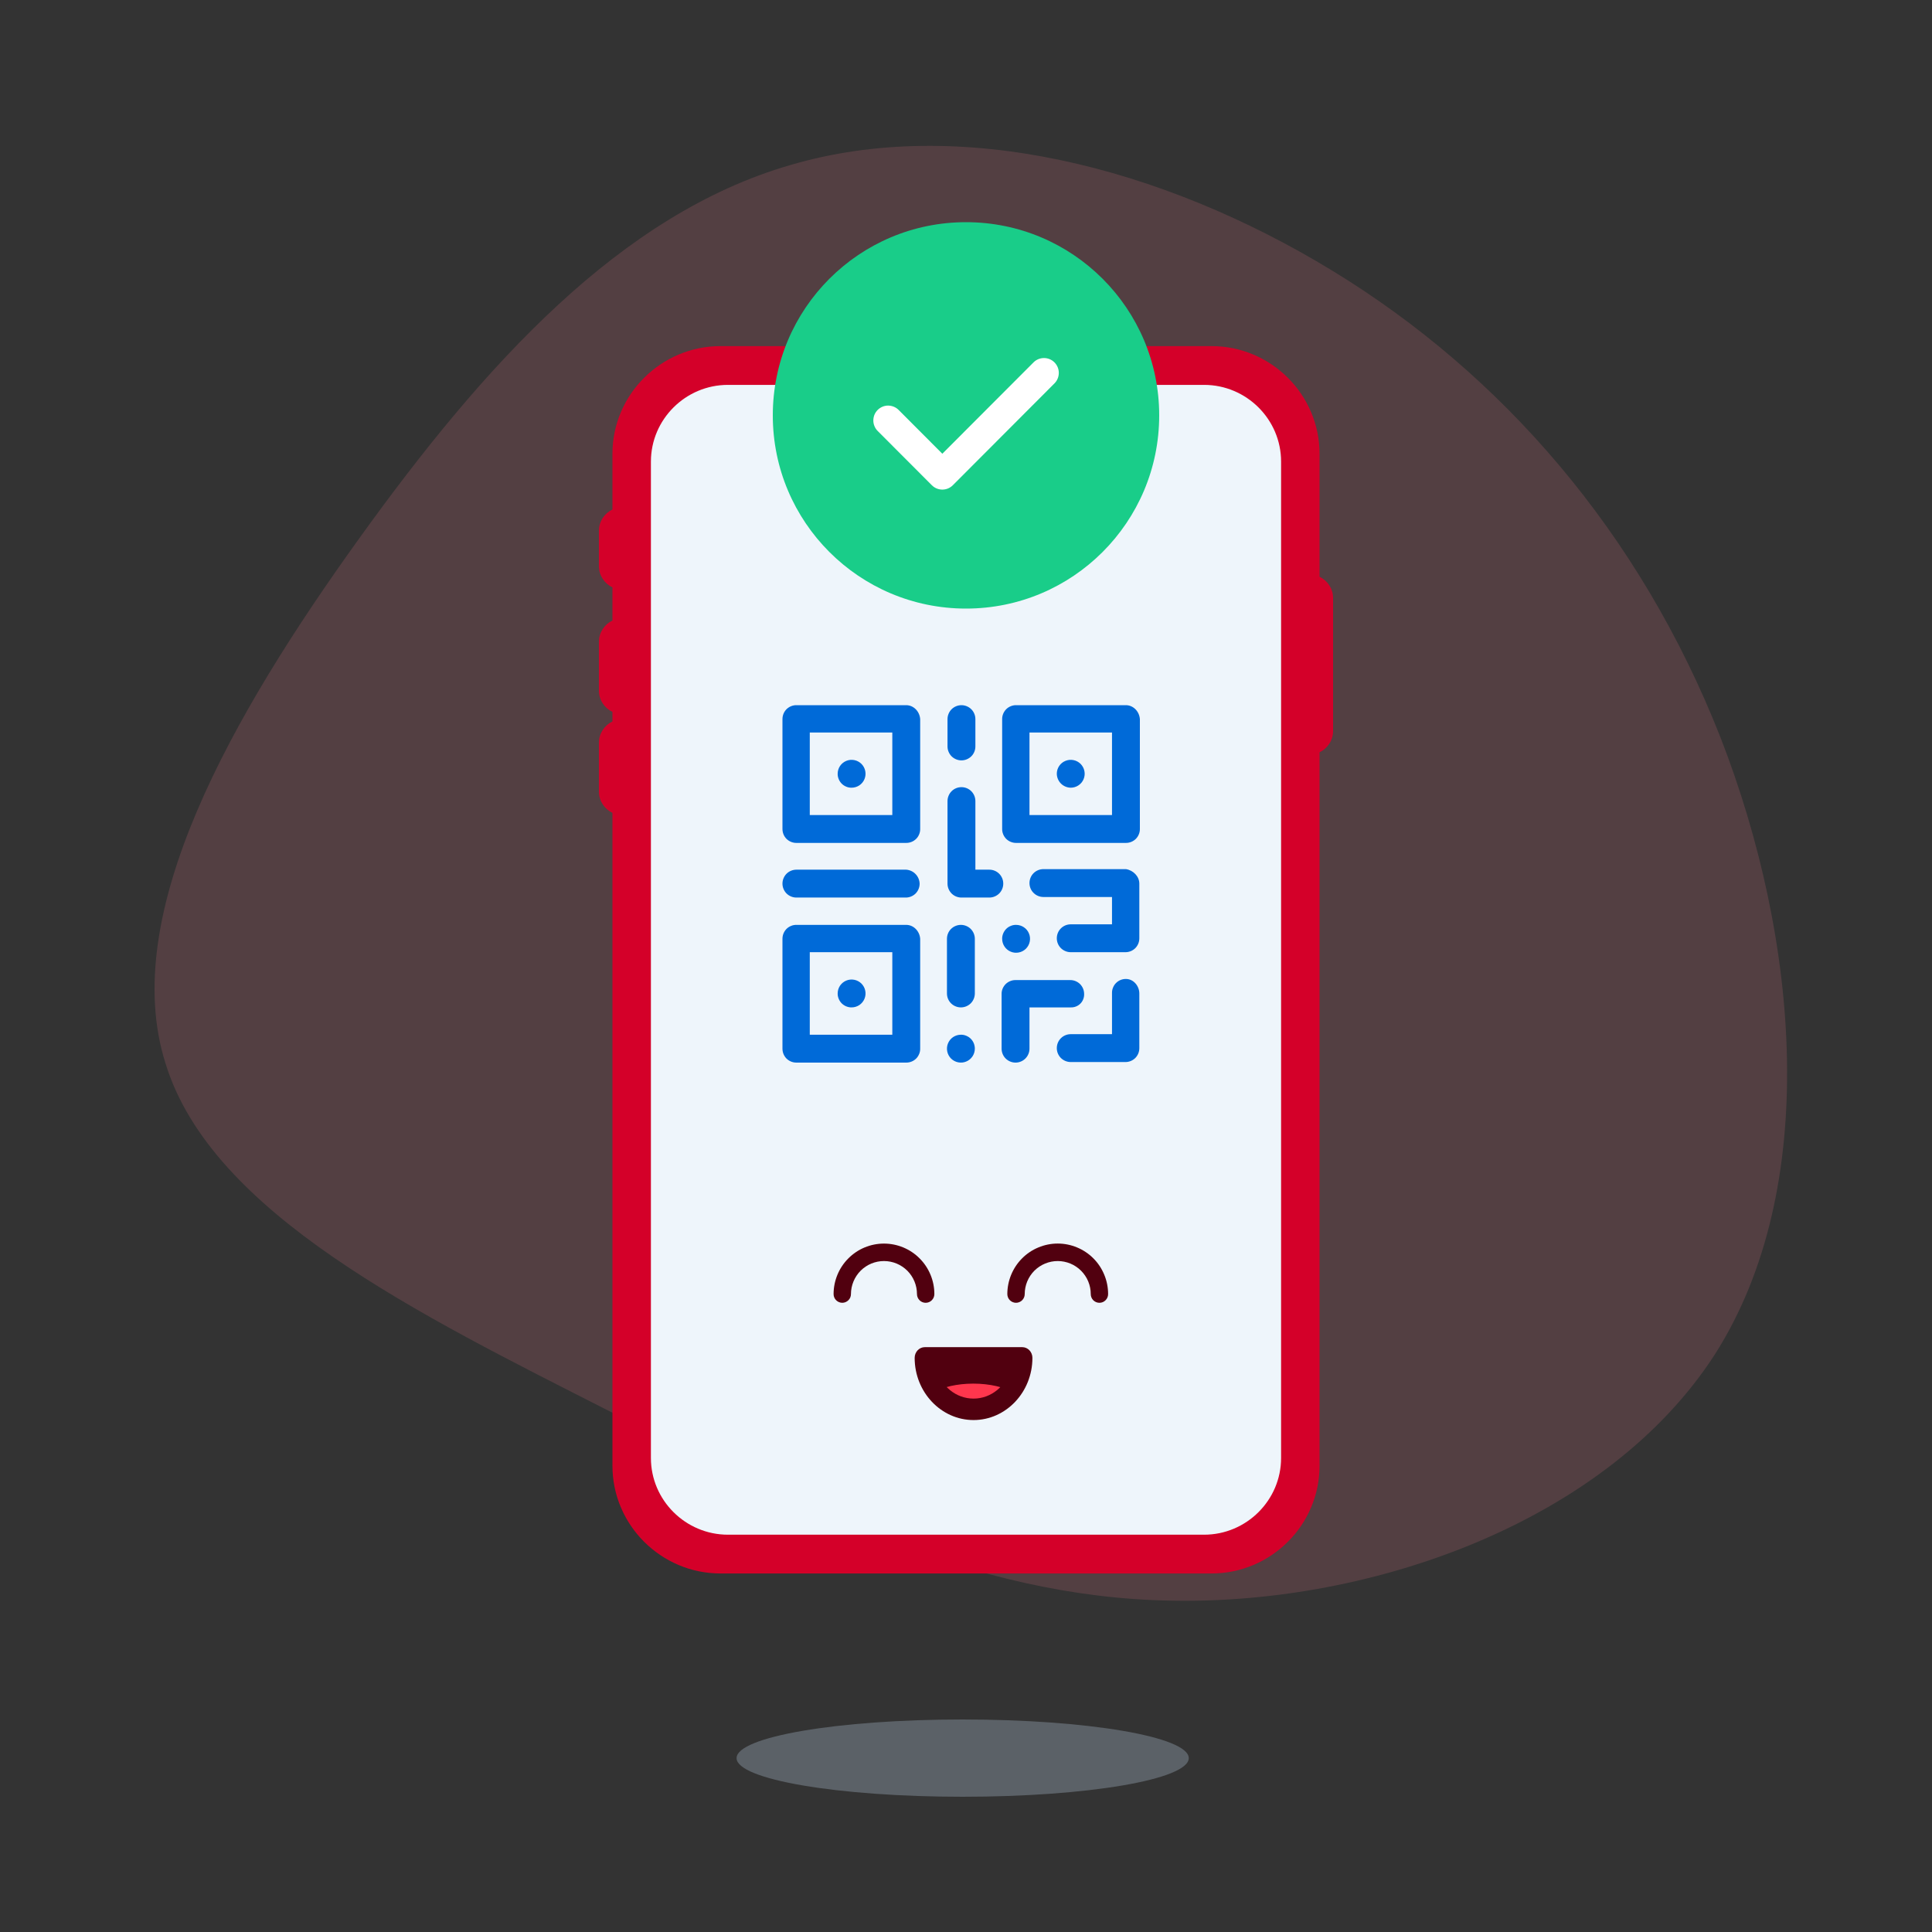 <svg width="56" height="56" viewBox="0 0 56 56" fill="none" xmlns="http://www.w3.org/2000/svg">
<rect x="0" y="0" width="56" height="56" fill="#333333" stroke="none"/>
<path opacity="0.16" d="M4.797 30.821C3.421 26.483 6.753 20.699 10.394 15.631C14.035 10.563 17.984 6.211 22.905 4.785C27.799 3.341 33.664 4.824 38.62 7.847C43.548 10.852 47.535 15.451 49.86 21.352C52.158 27.235 52.778 34.446 49.703 39.263C46.602 44.063 39.859 46.504 33.972 46.396C28.112 46.304 23.152 43.655 17.657 40.9C12.152 38.101 6.129 35.17 4.797 30.821Z" fill="#FF8290"/>
<path opacity="0.32" fill-rule="evenodd" clip-rule="evenodd" d="M34.457 50.96C34.457 51.579 31.523 52.08 27.903 52.08C24.284 52.08 21.35 51.579 21.35 50.96C21.35 50.341 24.284 49.84 27.903 49.84C31.523 49.84 34.457 50.341 34.457 50.96Z" fill="#B0C4D5"/>
<path fill-rule="evenodd" clip-rule="evenodd" d="M38.248 16.718V13.153C38.248 11.437 36.839 10.032 35.116 10.032H20.884C19.161 10.032 17.752 11.437 17.752 13.153V14.768C17.521 14.878 17.36 15.112 17.36 15.383V16.411C17.36 16.681 17.521 16.916 17.752 17.026V17.986C17.521 18.096 17.36 18.331 17.36 18.602V20.019C17.36 20.29 17.521 20.525 17.752 20.635V20.912C17.521 21.022 17.36 21.257 17.36 21.528V22.945C17.36 23.216 17.521 23.451 17.752 23.561V42.487C17.752 44.203 19.161 45.608 20.884 45.608H35.116C36.839 45.608 38.248 44.203 38.248 42.487V21.805C38.479 21.695 38.64 21.46 38.64 21.19V17.334C38.64 17.063 38.479 16.828 38.248 16.718Z" fill="#D40029"/>
<path fill-rule="evenodd" clip-rule="evenodd" d="M34.9 44.484H21.1C19.871 44.484 18.867 43.484 18.867 42.261V13.379C18.867 12.156 19.871 11.156 21.1 11.156H34.9C36.129 11.156 37.133 12.156 37.133 13.379V42.261C37.133 43.484 36.129 44.484 34.9 44.484Z" fill="#EEF5FB"/>
<path fill-rule="evenodd" clip-rule="evenodd" d="M31.672 10.032V11.155C31.672 11.568 31.353 11.905 30.962 11.905H25.038C24.647 11.905 24.328 11.568 24.328 11.155V10.032H31.672Z" fill="#D40029"/>
<path fill-rule="evenodd" clip-rule="evenodd" d="M26.775 39.312C26.775 40.042 27.421 40.633 28.219 40.633C29.016 40.633 29.663 40.042 29.663 39.312H26.775Z" fill="#51000F"/>
<path fill-rule="evenodd" clip-rule="evenodd" d="M28.212 40.105C27.741 40.105 27.319 40.206 27.037 40.365C27.319 40.69 27.745 40.897 28.222 40.897C28.695 40.897 29.118 40.693 29.4 40.373C29.118 40.209 28.691 40.105 28.212 40.105Z" fill="#FF364D"/>
<path fill-rule="evenodd" clip-rule="evenodd" d="M27.14 39.67C27.269 40.17 27.704 40.539 28.219 40.539C28.733 40.539 29.168 40.17 29.297 39.67H27.14ZM28.219 41.161C27.278 41.161 26.512 40.352 26.512 39.359C26.512 39.187 26.644 39.048 26.806 39.048H29.631C29.793 39.048 29.925 39.187 29.925 39.359C29.925 40.352 29.159 41.161 28.219 41.161Z" fill="#51000F"/>
<path d="M26.831 37.762C26.764 37.762 26.7 37.736 26.653 37.688C26.606 37.641 26.579 37.577 26.579 37.51C26.579 37.256 26.478 37.012 26.299 36.832C26.119 36.653 25.876 36.552 25.622 36.552C25.369 36.552 25.125 36.653 24.946 36.832C24.767 37.012 24.666 37.256 24.665 37.51C24.665 37.577 24.639 37.641 24.591 37.688C24.544 37.735 24.48 37.762 24.414 37.762C24.347 37.762 24.283 37.735 24.236 37.688C24.188 37.641 24.162 37.577 24.162 37.51C24.162 37.122 24.316 36.749 24.59 36.475C24.863 36.2 25.235 36.046 25.622 36.046C26.01 36.046 26.381 36.2 26.655 36.475C26.929 36.749 27.083 37.122 27.083 37.51C27.083 37.577 27.056 37.641 27.009 37.688C26.962 37.736 26.898 37.762 26.831 37.762Z" fill="#51000F"/>
<path d="M31.867 37.762C31.834 37.762 31.802 37.756 31.771 37.743C31.741 37.73 31.713 37.712 31.689 37.688C31.666 37.665 31.648 37.637 31.635 37.606C31.622 37.576 31.616 37.543 31.616 37.51C31.616 37.256 31.515 37.012 31.335 36.832C31.156 36.653 30.912 36.552 30.659 36.552C30.405 36.552 30.162 36.653 29.982 36.832C29.803 37.012 29.702 37.256 29.702 37.51C29.702 37.577 29.675 37.641 29.628 37.688C29.581 37.735 29.517 37.762 29.45 37.762C29.383 37.762 29.319 37.735 29.272 37.688C29.225 37.641 29.198 37.577 29.198 37.51C29.198 37.318 29.236 37.127 29.309 36.95C29.383 36.772 29.49 36.61 29.626 36.474C29.761 36.338 29.922 36.23 30.1 36.157C30.277 36.083 30.467 36.045 30.659 36.045C30.851 36.045 31.041 36.083 31.218 36.157C31.395 36.23 31.556 36.338 31.692 36.474C31.828 36.61 31.935 36.772 32.008 36.95C32.082 37.127 32.119 37.318 32.119 37.51C32.119 37.543 32.113 37.576 32.1 37.606C32.087 37.637 32.069 37.665 32.045 37.688C32.022 37.712 31.994 37.73 31.964 37.743C31.933 37.756 31.901 37.762 31.867 37.762V37.762Z" fill="#51000F"/>
<path fill-rule="evenodd" clip-rule="evenodd" d="M28.132 15.573C28.325 15.573 28.786 15.522 29.035 15.1C29.285 14.679 29.372 14.01 29.372 14.01L29.645 13.873C29.662 13.864 29.658 13.833 29.637 13.833H29.342C29.296 13.757 29.136 13.597 28.901 13.597C28.761 13.597 28.639 13.638 28.529 13.713C28.529 13.713 28.369 13.828 28.137 14.038L27.425 14.661C27.37 14.71 27.303 14.741 27.21 14.741H26.315C26.289 14.741 26.298 14.763 26.302 14.776C26.365 14.979 26.534 15.159 26.828 15.159L26.617 15.387C26.609 15.396 26.609 15.422 26.63 15.422H27.429C28.006 15.422 28.361 15.156 28.595 14.787C28.615 14.756 28.634 14.722 28.651 14.69C28.66 14.694 28.661 14.703 28.657 14.711C28.598 14.861 28.451 15.164 28.182 15.345C28.089 15.402 28.06 15.419 27.929 15.472C27.92 15.476 27.917 15.491 27.921 15.504L28.244 16.456H28.421L28.124 15.573H28.132ZM28.946 13.843C28.968 13.843 28.989 13.848 29.007 13.858C29.003 13.857 29 13.856 28.996 13.856C28.95 13.856 28.914 13.895 28.914 13.942C28.914 13.989 28.95 14.028 28.996 14.028C29.041 14.028 29.078 13.989 29.078 13.942C29.078 13.939 29.077 13.937 29.077 13.934C29.084 13.951 29.088 13.971 29.088 13.991C29.088 14.072 29.024 14.139 28.946 14.139C28.868 14.139 28.804 14.072 28.804 13.991C28.804 13.909 28.868 13.843 28.946 13.843ZM27.547 12.956H28.446C28.483 13.031 28.557 13.192 28.662 13.431C28.586 13.452 28.513 13.482 28.445 13.524L28.424 13.538L28.422 13.54C28.416 13.544 28.298 13.627 28.12 13.78C28.079 13.676 28.04 13.579 27.999 13.482C27.922 13.651 27.848 13.848 27.777 14.046L27.761 14.092L27.298 14.494C27.278 14.511 27.253 14.53 27.206 14.533L27.196 14.533H26.865C27.188 13.716 27.465 13.12 27.544 12.961L27.547 12.956H28.446H27.547ZM29.252 15.075C29.415 15.5 29.588 15.953 29.75 16.456H28.94L28.662 15.655C28.883 15.559 29.057 15.404 29.179 15.203C29.205 15.161 29.229 15.121 29.252 15.075ZM27.291 15.618L27.036 16.456H26.25C26.34 16.151 26.427 15.892 26.511 15.655L26.524 15.618H27.291ZM28.527 15.716L28.757 16.456H28.596L28.378 15.75C28.425 15.743 28.476 15.733 28.527 15.716Z" fill="#ED002E"/>
<path d="M26.268 20.44H23.084C23.031 20.439 22.978 20.45 22.929 20.47C22.88 20.49 22.835 20.52 22.797 20.557C22.76 20.595 22.73 20.64 22.71 20.689C22.69 20.738 22.68 20.791 22.68 20.844V24.028C22.68 24.081 22.69 24.134 22.71 24.183C22.73 24.233 22.76 24.277 22.797 24.315C22.835 24.352 22.88 24.382 22.929 24.402C22.978 24.422 23.031 24.433 23.084 24.432H26.268C26.321 24.433 26.374 24.422 26.423 24.402C26.473 24.382 26.517 24.352 26.555 24.315C26.593 24.277 26.622 24.233 26.642 24.183C26.663 24.134 26.673 24.081 26.672 24.028V20.844C26.656 20.618 26.478 20.44 26.268 20.44ZM25.864 23.624H23.472V21.232H25.864V23.624ZM24.28 22.428C24.28 22.348 24.304 22.27 24.348 22.203C24.393 22.137 24.456 22.085 24.529 22.055C24.603 22.024 24.685 22.016 24.763 22.032C24.841 22.047 24.913 22.086 24.97 22.142C25.026 22.199 25.065 22.271 25.08 22.349C25.096 22.427 25.088 22.509 25.057 22.583C25.027 22.656 24.975 22.72 24.909 22.764C24.842 22.808 24.764 22.832 24.684 22.832C24.631 22.833 24.578 22.823 24.529 22.802C24.48 22.782 24.435 22.753 24.397 22.715C24.36 22.677 24.33 22.633 24.31 22.583C24.29 22.534 24.279 22.481 24.28 22.428H24.28ZM32.636 20.44H29.452C29.399 20.439 29.346 20.45 29.297 20.47C29.247 20.49 29.203 20.52 29.165 20.557C29.128 20.595 29.098 20.64 29.078 20.689C29.058 20.738 29.047 20.791 29.048 20.844V24.028C29.047 24.081 29.058 24.134 29.078 24.183C29.098 24.233 29.128 24.277 29.165 24.315C29.203 24.352 29.247 24.382 29.297 24.402C29.346 24.422 29.399 24.433 29.452 24.432H32.636C32.689 24.433 32.742 24.422 32.791 24.402C32.84 24.382 32.885 24.352 32.923 24.315C32.96 24.277 32.99 24.233 33.01 24.183C33.03 24.134 33.041 24.081 33.04 24.028V20.844C33.024 20.618 32.846 20.44 32.636 20.44V20.44ZM32.232 23.624H29.84V21.232H32.232L32.232 23.624ZM30.632 22.428C30.632 22.348 30.655 22.27 30.7 22.203C30.744 22.137 30.807 22.085 30.881 22.055C30.955 22.024 31.036 22.016 31.115 22.032C31.193 22.047 31.265 22.086 31.322 22.142C31.378 22.199 31.417 22.271 31.432 22.349C31.448 22.427 31.44 22.509 31.409 22.583C31.379 22.656 31.327 22.72 31.26 22.764C31.194 22.808 31.116 22.832 31.036 22.832C30.929 22.83 30.827 22.787 30.752 22.712C30.677 22.636 30.634 22.535 30.632 22.428V22.428ZM26.268 26.808H23.084C23.031 26.807 22.978 26.817 22.929 26.838C22.88 26.858 22.835 26.887 22.797 26.925C22.76 26.963 22.73 27.008 22.71 27.057C22.69 27.106 22.68 27.159 22.68 27.212V30.396C22.68 30.449 22.69 30.502 22.71 30.551C22.73 30.6 22.76 30.645 22.797 30.683C22.835 30.72 22.88 30.75 22.929 30.77C22.978 30.79 23.031 30.8 23.084 30.8H26.268C26.321 30.8 26.374 30.79 26.423 30.77C26.473 30.75 26.517 30.72 26.555 30.683C26.593 30.645 26.622 30.6 26.642 30.551C26.663 30.502 26.673 30.449 26.672 30.396V27.212C26.656 26.986 26.478 26.808 26.268 26.808ZM25.864 29.992H23.472V27.6H25.864V29.992ZM24.28 28.796C24.28 28.716 24.304 28.638 24.348 28.571C24.393 28.505 24.456 28.453 24.529 28.423C24.603 28.392 24.685 28.384 24.763 28.4C24.841 28.415 24.913 28.454 24.97 28.51C25.026 28.567 25.065 28.639 25.08 28.717C25.096 28.795 25.088 28.877 25.057 28.951C25.027 29.024 24.975 29.087 24.909 29.132C24.842 29.176 24.764 29.2 24.684 29.2C24.631 29.201 24.578 29.19 24.529 29.17C24.48 29.15 24.435 29.12 24.397 29.083C24.36 29.045 24.33 29 24.31 28.951C24.29 28.902 24.279 28.849 24.28 28.796H24.28ZM29.452 26.808C29.532 26.808 29.61 26.832 29.676 26.876C29.743 26.92 29.795 26.983 29.825 27.057C29.856 27.131 29.864 27.212 29.848 27.291C29.833 27.369 29.794 27.441 29.738 27.498C29.681 27.554 29.609 27.593 29.531 27.608C29.452 27.624 29.371 27.616 29.297 27.585C29.224 27.555 29.16 27.503 29.116 27.436C29.072 27.37 29.048 27.292 29.048 27.212C29.047 27.159 29.058 27.106 29.078 27.057C29.098 27.008 29.128 26.963 29.165 26.925C29.203 26.887 29.247 26.858 29.297 26.838C29.346 26.817 29.399 26.807 29.452 26.808L29.452 26.808ZM28.256 27.212V28.796C28.256 28.903 28.213 29.006 28.138 29.082C28.062 29.157 27.959 29.2 27.852 29.2C27.745 29.2 27.642 29.157 27.566 29.082C27.49 29.006 27.448 28.903 27.448 28.796V27.212C27.448 27.105 27.49 27.002 27.566 26.926C27.642 26.851 27.745 26.808 27.852 26.808C27.959 26.808 28.062 26.851 28.138 26.926C28.213 27.002 28.256 27.105 28.256 27.212V27.212ZM33.024 28.796V30.38C33.024 30.433 33.014 30.486 32.994 30.535C32.974 30.584 32.944 30.629 32.907 30.667C32.869 30.704 32.824 30.734 32.775 30.754C32.726 30.774 32.673 30.784 32.62 30.784H31.036C30.929 30.784 30.826 30.741 30.75 30.666C30.674 30.59 30.632 30.487 30.632 30.38C30.632 30.273 30.674 30.17 30.75 30.094C30.826 30.018 30.929 29.976 31.036 29.976H32.232V28.78C32.231 28.727 32.241 28.674 32.262 28.625C32.282 28.575 32.311 28.53 32.349 28.493C32.387 28.455 32.431 28.425 32.481 28.405C32.53 28.385 32.583 28.375 32.636 28.376C32.862 28.376 33.024 28.586 33.024 28.796V28.796ZM31.036 29.2H29.84V30.396C29.84 30.503 29.797 30.606 29.721 30.682C29.646 30.757 29.543 30.8 29.436 30.8C29.329 30.8 29.226 30.757 29.15 30.682C29.074 30.606 29.032 30.503 29.032 30.396V28.812C29.031 28.759 29.041 28.706 29.061 28.657C29.082 28.608 29.111 28.563 29.149 28.525C29.187 28.488 29.231 28.458 29.281 28.438C29.33 28.418 29.383 28.407 29.436 28.408H31.02C31.073 28.407 31.126 28.418 31.175 28.438C31.224 28.458 31.269 28.488 31.307 28.525C31.344 28.563 31.374 28.608 31.394 28.657C31.414 28.706 31.424 28.759 31.424 28.812C31.426 28.863 31.417 28.915 31.398 28.963C31.38 29.011 31.351 29.054 31.315 29.091C31.278 29.127 31.235 29.156 31.187 29.174C31.139 29.193 31.087 29.202 31.036 29.2H31.036ZM33.024 25.612V27.196C33.024 27.249 33.014 27.302 32.994 27.351C32.974 27.4 32.944 27.445 32.907 27.483C32.869 27.52 32.824 27.55 32.775 27.57C32.726 27.59 32.673 27.6 32.62 27.6H31.036C30.929 27.6 30.826 27.557 30.75 27.482C30.674 27.406 30.632 27.303 30.632 27.196C30.632 27.089 30.674 26.986 30.75 26.91C30.826 26.834 30.929 26.792 31.036 26.792H32.232V26H30.244C30.137 26 30.034 25.957 29.958 25.881C29.882 25.806 29.84 25.703 29.84 25.596C29.84 25.489 29.882 25.386 29.958 25.31C30.034 25.234 30.137 25.192 30.244 25.192H32.636C32.846 25.224 33.024 25.402 33.024 25.612V25.612ZM27.464 25.612V23.22C27.464 23.113 27.507 23.01 27.582 22.934C27.658 22.858 27.761 22.816 27.868 22.816C27.975 22.816 28.078 22.858 28.154 22.934C28.23 23.01 28.272 23.113 28.272 23.22V25.208H28.676C28.783 25.208 28.886 25.25 28.962 25.326C29.038 25.402 29.08 25.505 29.08 25.612C29.08 25.719 29.038 25.822 28.962 25.898C28.886 25.973 28.783 26.016 28.676 26.016H27.884C27.83 26.018 27.776 26.009 27.725 25.99C27.674 25.971 27.627 25.941 27.588 25.904C27.549 25.866 27.518 25.82 27.496 25.77C27.475 25.72 27.464 25.666 27.464 25.612H27.464ZM28.256 30.396C28.256 30.476 28.232 30.554 28.188 30.62C28.143 30.687 28.08 30.739 28.006 30.769C27.933 30.8 27.852 30.808 27.773 30.792C27.695 30.777 27.623 30.738 27.566 30.682C27.51 30.625 27.471 30.553 27.456 30.475C27.44 30.396 27.448 30.315 27.479 30.241C27.509 30.168 27.561 30.104 27.627 30.06C27.694 30.016 27.772 29.992 27.852 29.992C27.905 29.991 27.958 30.001 28.007 30.022C28.056 30.042 28.101 30.071 28.139 30.109C28.176 30.147 28.206 30.191 28.226 30.241C28.246 30.29 28.256 30.343 28.256 30.396V30.396ZM26.656 25.612C26.656 25.665 26.646 25.718 26.626 25.767C26.606 25.816 26.576 25.861 26.539 25.899C26.501 25.936 26.456 25.966 26.407 25.986C26.358 26.006 26.305 26.017 26.252 26.016H23.084C22.977 26.016 22.874 25.973 22.798 25.898C22.723 25.822 22.68 25.719 22.68 25.612C22.68 25.505 22.723 25.402 22.798 25.326C22.874 25.25 22.977 25.208 23.084 25.208H26.268C26.371 25.216 26.468 25.261 26.539 25.336C26.611 25.41 26.652 25.509 26.656 25.612V25.612ZM27.464 21.636V20.844C27.464 20.737 27.507 20.634 27.582 20.558C27.658 20.483 27.761 20.44 27.868 20.44C27.975 20.44 28.078 20.483 28.154 20.558C28.23 20.634 28.272 20.737 28.272 20.844V21.636C28.272 21.743 28.23 21.846 28.154 21.922C28.078 21.997 27.975 22.04 27.868 22.04C27.761 22.04 27.658 21.997 27.582 21.922C27.507 21.846 27.464 21.743 27.464 21.636V21.636Z" fill="#006AD8"/>
<path d="M28 17.64C31.093 17.64 33.6 15.133 33.6 12.04C33.6 8.947 31.093 6.44 28 6.44C24.907 6.44 22.4 8.947 22.4 12.04C22.4 15.133 24.907 17.64 28 17.64Z" fill="#19CD89"/>
<path d="M27.314 14.191C27.2 14.191 27.091 14.146 27.01 14.065L25.44 12.492C25.4 12.452 25.368 12.405 25.347 12.352C25.325 12.3 25.314 12.244 25.314 12.188C25.314 12.131 25.325 12.075 25.346 12.022C25.368 11.97 25.4 11.922 25.439 11.883C25.48 11.842 25.527 11.811 25.579 11.789C25.631 11.767 25.687 11.756 25.744 11.756C25.8 11.757 25.856 11.768 25.909 11.79C25.961 11.811 26.008 11.843 26.048 11.883L27.314 13.152L29.957 10.504C30.037 10.423 30.147 10.378 30.261 10.378C30.375 10.378 30.484 10.423 30.564 10.504C30.645 10.585 30.69 10.694 30.69 10.808C30.69 10.922 30.645 11.032 30.564 11.113L27.618 14.065C27.537 14.146 27.428 14.191 27.314 14.191V14.191Z" fill="white"/>
</svg>
